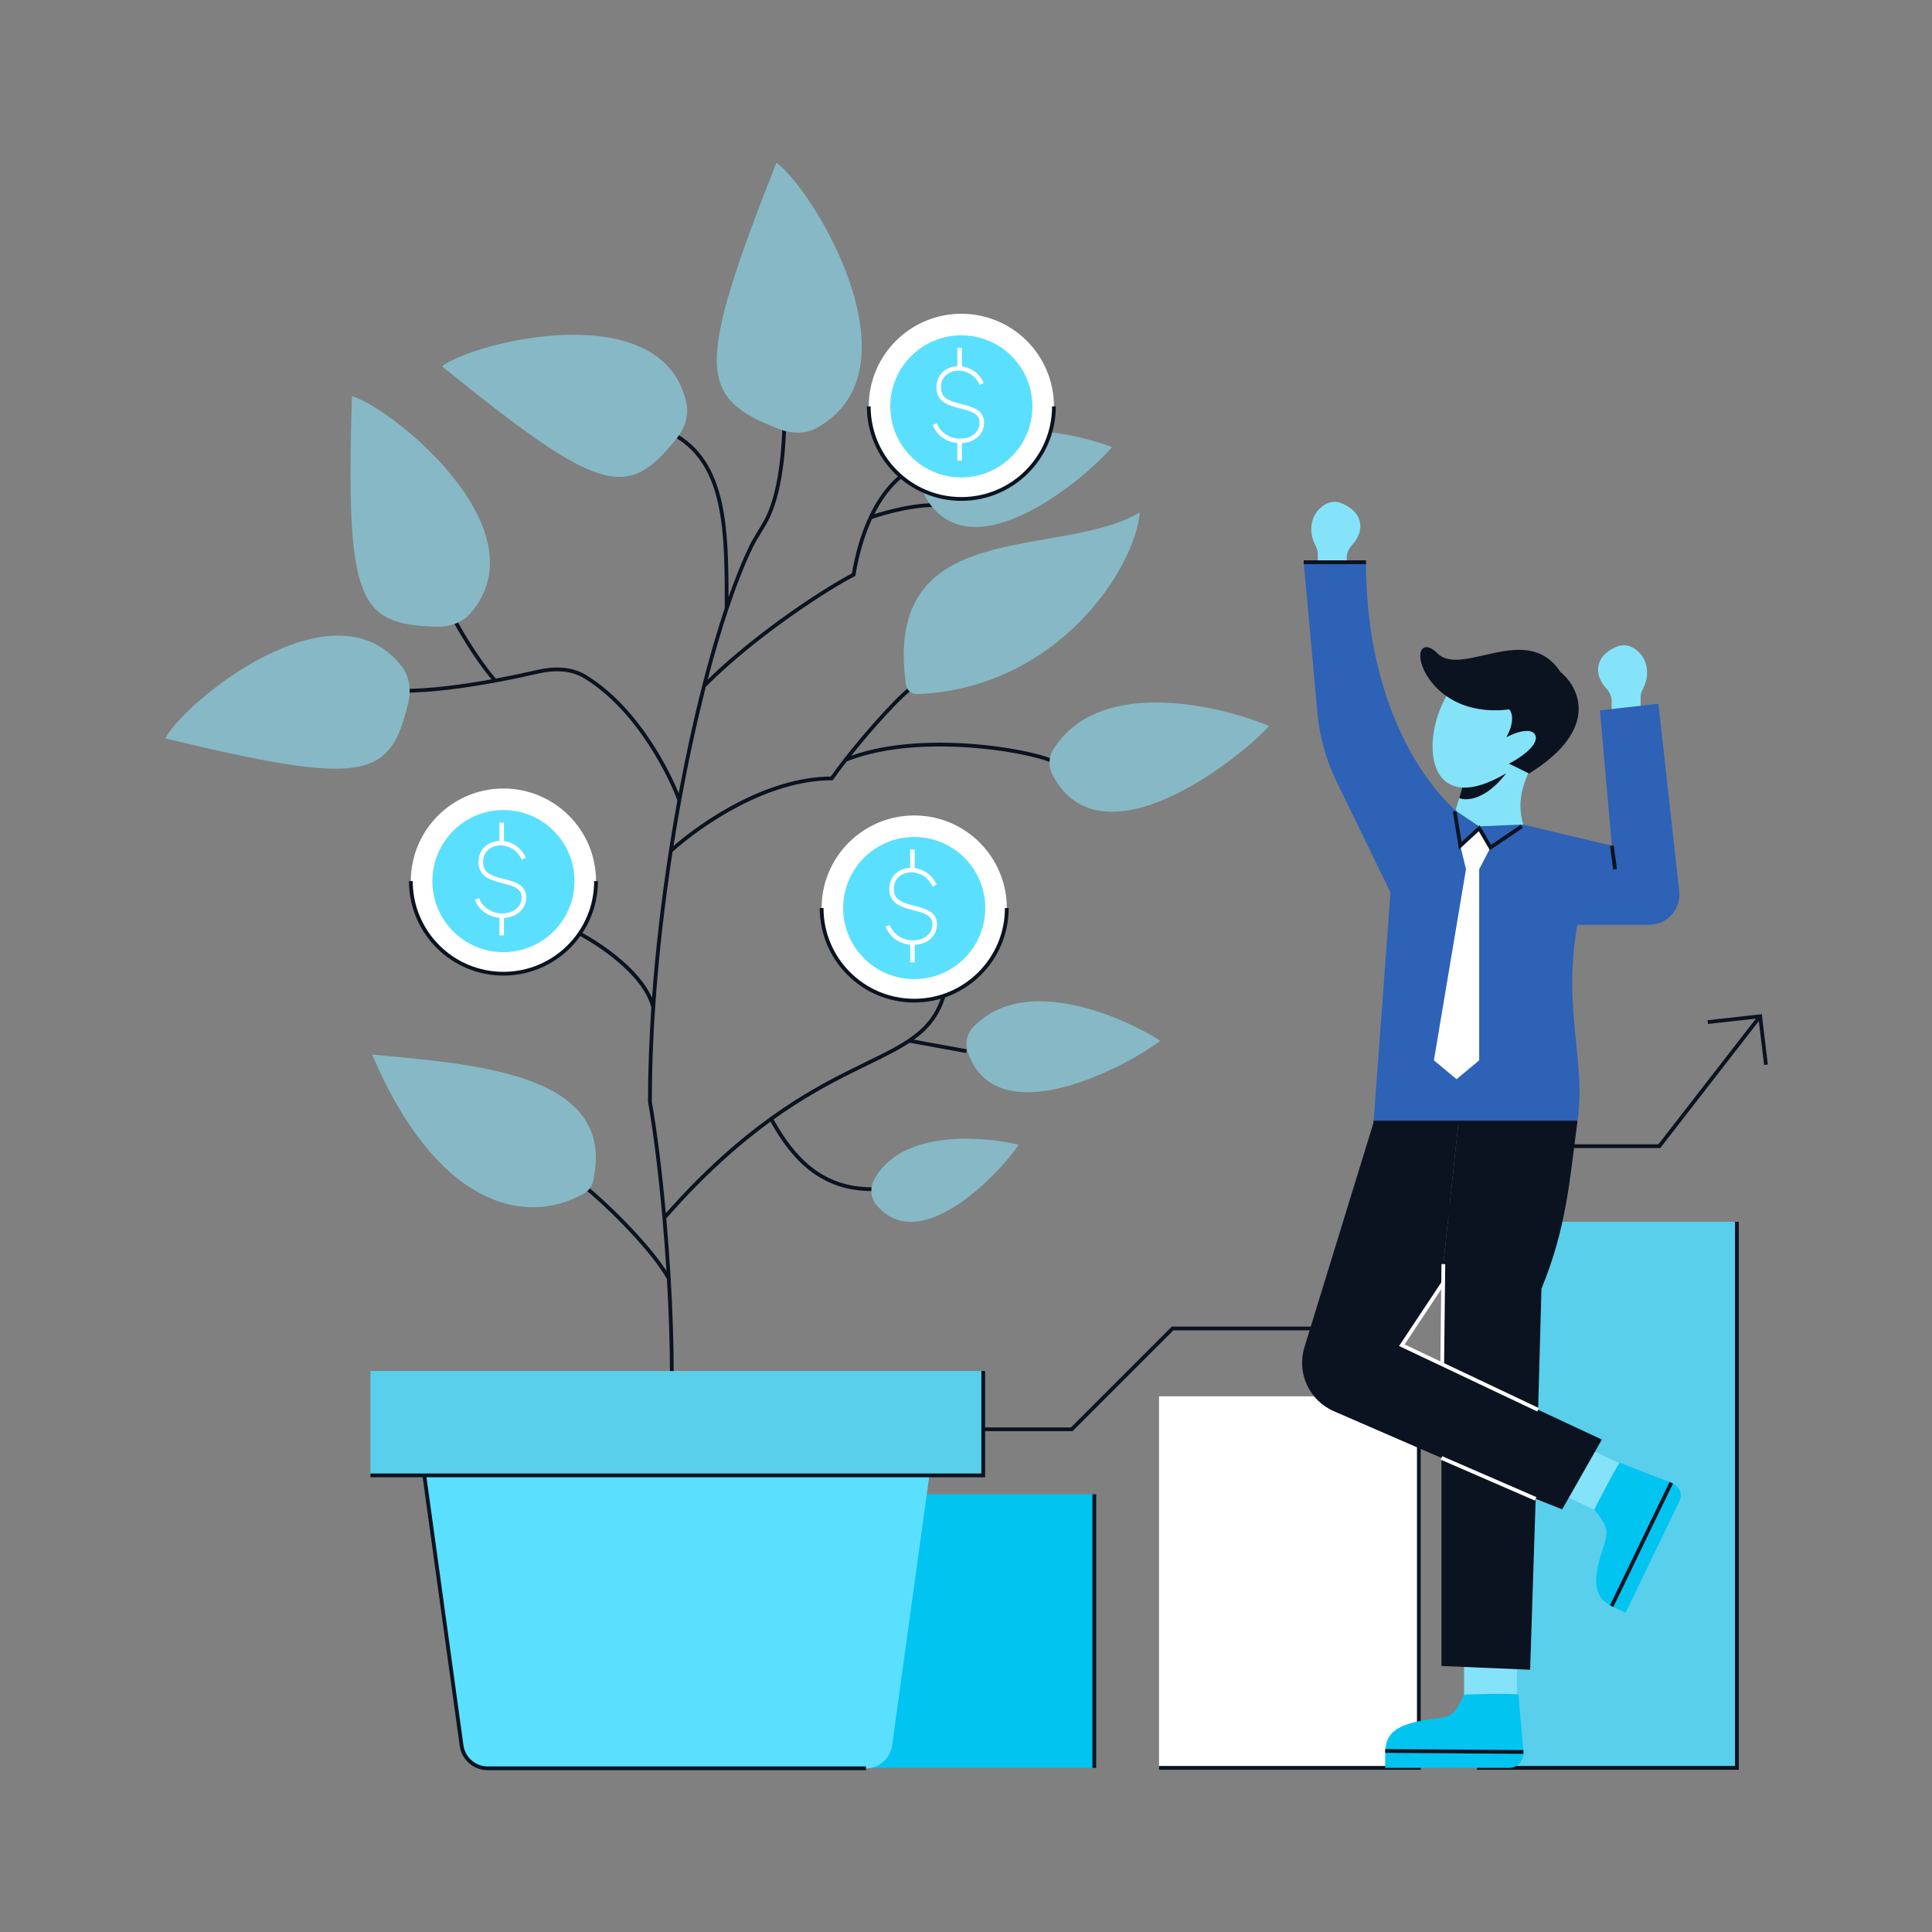 <svg xmlns="http://www.w3.org/2000/svg" fill="none" viewBox="0 0 512 512" id="ValueInvesting"><rect x="0" y="0" width="512" height="512" fill="#808080" stroke="none"/><path fill="#02c4f1" d="M221 396H290V468.5H221V396Z" class="color5872c6 svgShape"></path><path fill="#0b1320" fill-rule="evenodd" d="M289.5 468.5V396H290.5V468.5H289.5Z" clip-rule="evenodd" class="color50293b svgShape"></path><path fill="#ffffff" d="M307.152 370.043H376.013V468.501H307.152V370.043Z" class="colorffffff svgShape"></path><path fill="#0b1320" fill-rule="evenodd" d="M375.513 468.001V370.043H376.513V469.001H307.152V468.001H375.513Z" clip-rule="evenodd" class="color50293b svgShape"></path><path fill="#59cfeb" d="M391.43 323.793H460.291V468.501H391.43V323.793Z" class="coloreb7859 svgShape"></path><path fill="#0b1320" fill-rule="evenodd" d="M459.791 468.001V323.793H460.791V469.001H391.43V468.001H459.791ZM466.896 268.77 468.496 282.109 467.504 282.228 466.107 270.589 439.981 304.252H392.262L369.651 352.557H310.957L284.235 379.28H214.91L194.355 408.057H135V407.057H193.84L214.395 378.28H283.821L310.543 351.557H369.015L391.626 303.252H439.491L465.338 269.949 452.639 271.36 452.528 270.366 466.896 268.77Z" clip-rule="evenodd" class="color50293b svgShape"></path><path fill="#84e3f9" d="M388 434H402V451H388V434ZM411 394.62 417.06 382 432.385 389.359 426.325 401.979 411 394.62ZM349.223 146.792V151H356.901V147.718C356.901 146.395 357.604 145.199 358.496 144.221 361.452 140.98 361.676 135.879 355.462 133.338 350.901 131.473 345.006 137.621 348.62 144.574 348.978 145.262 349.223 146.016 349.223 146.792ZM434.777 184.792V189H427.099V185.718C427.099 184.395 426.396 183.199 425.504 182.221 422.548 178.98 422.324 173.879 428.538 171.338 433.099 169.473 438.994 175.621 435.38 182.574 435.022 183.262 434.777 184.016 434.777 184.792ZM405.198 204.417C404.023 207.348 401.489 212.471 404.002 219.5 390.807 227.73 385.768 227.781 384.628 218.54L387.52 208.708C377.752 208.126 377.855 193.628 383.568 184.04 375.276 178.236 375.199 168.16 380.587 173.499 387.426 180.274 404.582 165.104 413.1 178.36 418.052 182.298 423.406 193.022 405.198 204.417Z" class="colorf99184 svgShape"></path><path fill="#0b1320" d="M399.157 204.93C394.303 207.798 390.463 208.887 387.519 208.712L386.697 211.504C388.569 212.288 393.682 212.071 399.157 204.93ZM407.431 194.898C406.594 192.137 402.321 193.348 400.288 194.299 401.023 192.78 402.024 189.288 400.155 187.468 376.468 190.533 372.758 165.742 380.587 173.499 387.426 180.274 404.582 165.104 413.1 178.36 418.052 182.298 423.406 193.022 405.198 204.417L400.987 202.347C403.484 201.014 408.268 197.659 407.431 194.898Z" class="color50293b svgShape"></path><path fill="#0b1320" fill-rule="evenodd" d="M387.4 175.754C384.647 176.022 382.102 175.71 380.233 173.858C379.273 172.908 378.576 172.549 378.148 172.499C377.953 172.476 377.831 172.518 377.747 172.579C377.655 172.646 377.557 172.772 377.484 172.998C377.333 173.464 377.334 174.223 377.575 175.203C377.813 176.168 378.273 177.296 378.978 178.471C381.791 183.153 388.451 188.482 400.088 186.976L400.328 186.945L400.501 187.114C401.591 188.176 401.807 189.688 401.694 191.043C401.623 191.881 401.424 192.699 401.191 193.392C402.122 193.057 403.231 192.768 404.279 192.712C405.037 192.671 405.805 192.749 406.459 193.058C407.131 193.376 407.655 193.927 407.907 194.757C408.166 195.612 407.977 196.477 407.571 197.271C407.166 198.063 406.526 198.827 405.803 199.523C404.648 200.634 403.229 201.621 402.054 202.32L405.165 203.85C414.02 198.248 417.032 192.896 417.332 188.562C417.636 184.177 415.177 180.657 412.786 178.756L412.721 178.705L412.676 178.635C410.623 175.439 408.073 173.98 405.293 173.457C402.482 172.928 399.408 173.351 396.313 173.993C395.412 174.18 394.505 174.387 393.604 174.592C391.451 175.084 389.331 175.567 387.4 175.754ZM413.473 178.025C411.275 174.641 408.503 173.043 405.478 172.474C402.462 171.907 399.223 172.368 396.11 173.014C395.159 173.211 394.225 173.424 393.309 173.633C391.186 174.118 389.168 174.578 387.304 174.759C384.651 175.017 382.487 174.684 380.937 173.148C379.939 172.159 379.039 171.596 378.264 171.505C377.858 171.458 377.476 171.54 377.16 171.77C376.851 171.994 376.651 172.324 376.532 172.69C376.3 173.41 376.343 174.382 376.604 175.442C376.869 176.516 377.371 177.737 378.121 178.986C381.107 183.958 388.068 189.449 399.963 188C400.612 188.754 400.793 189.822 400.697 190.959C400.595 192.176 400.182 193.369 399.836 194.086L399.223 195.353L400.498 194.756C401.482 194.296 402.993 193.782 404.332 193.71C405.001 193.674 405.585 193.751 406.031 193.962C406.459 194.164 406.783 194.498 406.95 195.047C407.109 195.573 407.014 196.163 406.68 196.816C406.345 197.471 405.79 198.147 405.11 198.802C403.749 200.111 401.971 201.258 400.749 201.91L399.888 202.369L405.224 204.993L405.46 204.846C414.632 199.106 417.996 193.455 418.33 188.631C418.661 183.861 416.015 180.074 413.473 178.025Z" clip-rule="evenodd" class="color50293b svgShape"></path><path fill="#02c4f1" d="M430.774 427.419L445.09 397.786C446.052 395.795 444.972 393.727 442.903 392.948C438.449 391.272 432.685 388.993 429.223 387.629C427.84 389.519 422.486 400.073 422.486 400.073C425.853 404.401 426.602 405.088 424.629 410.927C421.161 421.187 423.786 423.835 427.106 425.647L430.774 427.419Z" class="color5872c6 svgShape"></path><path fill="#0b1320" fill-rule="evenodd" d="M427.557 425.861L443.353 393.162L442.453 392.727L426.656 425.426L427.557 425.861Z" clip-rule="evenodd" class="color50293b svgShape"></path><path fill="#02c4f1" d="M367.1 468.497H399.953C402.229 468.497 403.894 466.55 403.722 464.28C403.368 459.606 402.638 452.743 402.419 449.083C400.103 448.65 388.001 449.083 388.001 449.083C385.468 453.91 385.701 454.892 379.52 455.6C368.66 456.845 367.35 460.301 367.1 464.024V468.497Z" class="color5872c6 svgShape"></path><path fill="#0b1320" fill-rule="evenodd" d="M367.096 464.526L403.718 464.783L403.725 463.783L367.103 463.527L367.096 464.526Z" clip-rule="evenodd" class="color50293b svgShape"></path><path fill="#2d62b7" d="M345.5 149H362C362 184.52 376 206.168 386 215L392 219L403.5 218.5L427.164 224.12L424 188.26L439.5 186.5L445.014 236.198C445.54 240.936 441.831 245.08 437.063 245.08H418C414 268.12 420.5 281.18 418 297.5H364L368.5 236.5L354.25 207.231C351.44 201.458 349.702 195.223 349.121 188.83L345.5 149Z" class="colorb7502d svgShape"></path><path fill="#0b1320" fill-rule="evenodd" d="M362 149.5H345.5V148.5H362V149.5ZM427.505 230.426L426.669 224.186L427.66 224.054L428.496 230.294L427.505 230.426Z" clip-rule="evenodd" class="color50293b svgShape"></path><path fill="#0b1320" d="M345.684 357.029L364.001 297.5H386.501L382.501 335L382.445 340L371.501 356.5L382.202 361.569L407.617 373.608L424.501 381.5L414.001 400L406.967 397.209L382.001 386.368L353.489 373.988C346.948 371.148 343.587 363.845 345.684 357.029Z" class="color50293b svgShape"></path><path fill="#0b1320" d="M405.5 442.499 382 441.499V386.367L406.967 397.208 405.5 442.499ZM418 297.5C416 312.5 415.124 325.542 408.5 341.5L407.616 373.608 382.5 361.71 382.201 361.569 382.5 335 386.5 297.5H418Z" class="color50293b svgShape"></path><path fill="#ffffff" d="M392 219.5L387 224.12L388.5 230.36L380 281L386 286L392 281V230.36L395 224.6L392 219.5Z" class="colorffffff svgShape"></path><path fill="#0b1320" fill-rule="evenodd" d="M385.007 215.08L385.993 214.918L387.343 223.122L392.116 218.711L395.161 223.886L402.982 218.585L403.543 219.413L394.839 225.312L391.884 220.287L386.657 225.117L385.007 215.08ZM418 297.999H364V296.999H418V297.999Z" clip-rule="evenodd" class="color50293b svgShape"></path><path fill="#ffffff" fill-rule="evenodd" d="M381.947 339.849L382.001 334.996L383.001 335.007L382.706 361.256L407.832 373.158L407.404 374.061L370.766 356.706L381.947 339.849ZM381.926 341.689L372.237 356.297L381.712 360.785L381.926 341.689ZM406.769 397.67L381.802 386.829L382.201 385.912L407.167 396.752L406.769 397.67Z" clip-rule="evenodd" class="colorffffff svgShape"></path><path fill="#0b1320" fill-rule="evenodd" d="M207.651 122.588C207.035 127.723 205.958 132.862 204.102 136.914C203.439 138.363 202.616 139.722 201.802 141.051C201.763 141.114 201.725 141.176 201.687 141.239C200.907 142.511 200.142 143.758 199.507 145.07C197.349 149.529 195.175 155.043 193.049 161.387C191.157 167.032 189.304 173.329 187.535 180.119C201.064 166.923 219.447 155.193 225.767 151.973C226.741 146.243 228.284 141.185 230.279 136.924C233.861 129.275 238.924 124.147 244.812 122.381L245.099 123.338C239.852 124.913 235.178 129.379 231.713 136.26C233.471 135.679 236.11 134.945 238.922 134.364C242.439 133.638 246.301 133.135 249.067 133.504L248.935 134.495C246.347 134.15 242.627 134.621 239.124 135.344C235.772 136.036 232.686 136.945 231.099 137.532C229.161 141.722 227.657 146.713 226.711 152.387L226.669 152.639L226.441 152.752C220.252 155.847 200.744 168.258 187.049 182.007C184.674 191.323 182.461 201.513 180.519 212.178C179.801 216.123 179.12 220.132 178.481 224.185C182.575 220.656 188.551 216.294 195.486 212.704C202.954 208.838 211.568 205.849 220.157 205.79C221.065 204.5 222.281 202.869 223.672 201.075C226.52 197.4 230.5 192.695 234.088 188.799C235.882 186.852 237.584 185.101 239.001 183.781C239.71 183.121 240.353 182.564 240.905 182.141C241.444 181.729 241.939 181.411 242.343 181.277L242.659 182.225C242.425 182.303 242.042 182.53 241.513 182.935C240.996 183.331 240.379 183.865 239.683 184.513C238.292 185.809 236.609 187.539 234.824 189.477C231.7 192.868 228.277 196.877 225.574 200.273C235.872 196.6 248.734 196.318 259.433 197.303C265.088 197.824 270.16 198.7 273.959 199.628C275.858 200.092 277.448 200.571 278.638 201.028C279.232 201.256 279.736 201.483 280.132 201.704C280.515 201.918 280.848 202.154 281.047 202.42L280.247 203.02C280.179 202.928 279.999 202.775 279.645 202.578C279.304 202.387 278.848 202.18 278.279 201.961C277.142 201.525 275.596 201.058 273.722 200.6C269.976 199.685 264.953 198.815 259.342 198.299C248.149 197.268 234.697 197.648 224.379 201.794C222.952 203.639 221.719 205.297 220.828 206.575L220.679 206.789H220.418C211.961 206.789 203.411 209.727 195.945 213.592C188.565 217.413 182.278 222.122 178.241 225.726C176.15 239.267 174.54 253.273 173.615 266.998C173.045 275.467 172.735 283.828 172.734 291.906C174.127 299.876 175.429 310.315 176.446 321.529C186.55 310.11 195.788 302.066 204.064 296.102C212.148 290.276 219.308 286.44 225.447 283.386C226.851 282.687 228.198 282.031 229.488 281.403C233.859 279.274 237.582 277.461 240.661 275.389C245.621 272.053 248.863 268.078 250.265 261.067L251.246 261.263C249.881 268.087 246.809 272.193 242.211 275.527L256.199 278.073L256.02 279.057L241.05 276.332C237.94 278.4 234.19 280.226 229.882 282.324C228.601 282.948 227.27 283.596 225.893 284.281C219.87 287.277 212.884 291.018 205.008 296.655C207.842 301.769 211.089 306.218 215.203 309.412C219.41 312.678 224.544 314.649 231.125 314.649V315.649C224.322 315.649 218.972 313.604 214.59 310.202C210.355 306.914 207.045 302.375 204.192 297.244C195.923 303.254 186.684 311.372 176.568 322.902C177.026 328.094 177.421 333.437 177.734 338.765C178.24 347.37 178.534 355.94 178.534 363.779H177.534C177.534 355.999 177.244 347.49 176.742 338.939C174.261 334.556 169.586 329.178 165.183 324.643C160.746 320.072 156.646 316.42 155.436 315.555L156.017 314.742C157.306 315.662 161.459 319.371 165.901 323.946C169.785 327.947 173.937 332.658 176.613 336.801C176.317 332.083 175.96 327.37 175.554 322.777C174.523 311.122 173.179 300.248 171.741 292.035L171.734 291.992V291.949C171.734 283.857 172.043 275.485 172.612 267.008C171.554 262.731 168.03 258.57 163.957 255.075C159.876 251.574 155.32 248.807 152.38 247.335L152.827 246.441C155.829 247.944 160.455 250.754 164.608 254.316C168.023 257.246 171.171 260.73 172.792 264.456C173.744 251.435 175.298 238.205 177.28 225.397C177.974 220.914 178.72 216.482 179.512 212.129C178.61 209.57 176.053 203.717 171.937 197.398C167.753 190.973 161.983 184.106 154.743 179.715C151.223 177.581 146.833 177.539 142.707 178.491C139.621 179.203 135.651 180.059 131.279 180.864C123.45 182.305 114.309 183.589 106.65 183.589V182.589C113.944 182.589 122.635 181.409 130.248 180.035C125.782 174.671 121.617 167.571 120.039 164.585L120.923 164.118C122.529 167.157 126.844 174.499 131.381 179.828C135.624 179.042 139.475 178.211 142.482 177.517C146.735 176.535 151.428 176.535 155.261 178.86C162.681 183.36 168.549 190.364 172.775 196.852C176.247 202.183 178.628 207.193 179.86 210.236C181.736 200.14 183.852 190.489 186.114 181.627C188.015 174.177 190.021 167.283 192.075 161.147C192.075 150.899 192.068 141.286 190.269 133.286C188.471 125.287 184.899 118.974 177.803 115.272L178.265 114.386C185.71 118.269 189.408 124.893 191.245 133.067C192.898 140.421 193.058 149.088 193.073 158.235C194.898 153.042 196.755 148.462 198.607 144.635C199.264 143.276 200.053 141.99 200.826 140.729C200.867 140.662 200.908 140.595 200.949 140.529C201.766 139.195 202.559 137.884 203.193 136.498C204.985 132.584 206.047 127.563 206.658 122.469C207.268 117.381 207.426 112.252 207.426 108.137H208.426C208.426 112.273 208.268 117.446 207.651 122.588Z" clip-rule="evenodd" class="color50293b svgShape"></path><path fill="#86b9c5" d="M294.702 118.475C284.598 114.64 255.866 108.102 245.403 125.362C244.182 127.377 244.192 129.944 245.397 131.968C257.619 152.503 288.239 126.239 294.702 118.475Z" class="colorc5bb86 svgShape"></path><path fill="#5bdffe" d="M112.449 390.992H246.293L236.419 462.578C235.941 466.042 232.981 468.622 229.485 468.622H129.257C125.761 468.622 122.801 466.042 122.323 462.578L112.449 390.992Z" class="colorfeb75b svgShape"></path><path fill="#0b1320" fill-rule="evenodd" d="M112.944 390.926L122.818 462.512C123.261 465.728 126.01 468.124 129.257 468.124H229.484V469.124H129.257C125.511 469.124 122.339 466.359 121.827 462.648L111.953 391.062L112.944 390.926Z" clip-rule="evenodd" class="color50293b svgShape"></path><path fill="#59cfeb" d="M98.172 363.332H260.569V390.993H98.172V363.332Z" class="coloreb7859 svgShape"></path><path fill="#0b1320" fill-rule="evenodd" d="M260.069 390.493V363.332H261.069V391.493H98.172V390.493H260.069Z" clip-rule="evenodd" class="color50293b svgShape"></path><path fill="#ffffff" d="M266.814 240.644C266.814 254.196 255.828 265.182 242.276 265.182C228.724 265.182 217.738 254.196 217.738 240.644C217.738 227.092 228.724 216.105 242.276 216.105C255.828 216.105 266.814 227.092 266.814 240.644Z" class="colorffffff svgShape"></path><path fill="#0b1320" fill-rule="evenodd" d="M218.238 240.645C218.238 253.92 229 264.683 242.276 264.683C255.552 264.683 266.314 253.92 266.314 240.645H267.314C267.314 254.473 256.104 265.683 242.276 265.683C228.448 265.683 217.238 254.473 217.238 240.645H218.238Z" clip-rule="evenodd" class="color50293b svgShape"></path><path fill="#5bdffe" d="M261.108 240.645C261.108 251.045 252.677 259.476 242.277 259.476C231.876 259.476 223.445 251.045 223.445 240.645C223.445 230.245 231.876 221.812 242.277 221.812C252.677 221.812 261.108 230.245 261.108 240.645Z" class="colorfeb75b svgShape"></path><path fill="#ffffff" fill-rule="evenodd" d="M241.209 229.99V225.125H242.409V230.041C244.707 230.333 247.005 231.762 248.231 234.467L247.138 234.963C245.805 232.021 243.023 230.897 240.689 231.244C239.522 231.418 238.49 231.955 237.8 232.793C237.116 233.621 236.73 234.788 236.922 236.304C237.078 237.528 237.755 238.282 238.772 238.841C239.771 239.389 241.037 239.715 242.384 240.062C242.461 240.081 242.538 240.101 242.616 240.121C243.997 240.478 245.471 240.875 246.558 241.622C247.115 242.006 247.59 242.493 247.904 243.129C248.217 243.766 248.349 244.513 248.282 245.386C248.038 248.554 245.275 250.246 242.409 250.396V255.029H241.209V250.371C238.552 250.122 235.848 248.589 234.68 245.555L235.799 245.124C236.898 247.975 239.632 249.279 242.188 249.204C244.767 249.129 246.901 247.689 247.086 245.294C247.139 244.598 247.03 244.072 246.827 243.659C246.623 243.245 246.305 242.904 245.878 242.611C244.997 242.005 243.741 241.651 242.316 241.283C242.224 241.26 242.132 241.236 242.039 241.212C240.739 240.878 239.332 240.517 238.194 239.892C236.937 239.202 235.948 238.157 235.732 236.455C235.501 234.642 235.961 233.137 236.874 232.029C237.781 230.93 239.097 230.268 240.513 230.057C240.742 230.023 240.975 230.001 241.209 229.99Z" clip-rule="evenodd" class="colorffffff svgShape"></path><path fill="#ffffff" d="M157.955 233.503C157.955 247.055 146.969 258.041 133.417 258.041C119.865 258.041 108.879 247.055 108.879 233.503C108.879 219.951 119.865 208.965 133.417 208.965C146.969 208.965 157.955 219.951 157.955 233.503Z" class="colorffffff svgShape"></path><path fill="#0b1320" fill-rule="evenodd" d="M109.379 233.504C109.379 246.78 120.141 257.542 133.417 257.542C146.693 257.542 157.455 246.78 157.455 233.504H158.455C158.455 247.332 147.245 258.542 133.417 258.542C119.589 258.542 108.379 247.332 108.379 233.504H109.379Z" clip-rule="evenodd" class="color50293b svgShape"></path><path fill="#5bdffe" d="M152.248 233.503C152.248 243.903 143.817 252.334 133.417 252.334C123.017 252.334 114.586 243.903 114.586 233.503C114.586 223.103 123.017 214.672 133.417 214.672C143.817 214.672 152.248 223.103 152.248 233.503Z" class="colorfeb75b svgShape"></path><path fill="#ffffff" fill-rule="evenodd" d="M132.35 222.85V217.984H133.55V222.9C135.848 223.193 138.146 224.621 139.371 227.327L138.278 227.822C136.945 224.88 134.163 223.757 131.83 224.104C130.663 224.277 129.631 224.815 128.94 225.652C128.257 226.481 127.87 227.647 128.063 229.163C128.218 230.387 128.895 231.141 129.913 231.7C130.912 232.248 132.178 232.574 133.525 232.921C133.602 232.941 133.679 232.961 133.756 232.981C135.137 233.337 136.612 233.734 137.699 234.482C138.256 234.865 138.731 235.352 139.044 235.988C139.358 236.626 139.49 237.373 139.423 238.245C139.179 241.413 136.415 243.105 133.55 243.256V247.888H132.35V243.23C129.693 242.982 126.989 241.449 125.82 238.415L126.94 237.983C128.038 240.834 130.772 242.138 133.328 242.064C135.907 241.989 138.042 240.549 138.226 238.153C138.28 237.457 138.171 236.931 137.968 236.518C137.764 236.104 137.445 235.764 137.019 235.47C136.138 234.864 134.882 234.511 133.456 234.143C133.365 234.119 133.272 234.095 133.18 234.071C131.88 233.738 130.472 233.376 129.335 232.752C128.078 232.062 127.089 231.017 126.872 229.314C126.642 227.502 127.101 225.996 128.015 224.889C128.921 223.79 130.238 223.127 131.653 222.917C131.883 222.883 132.115 222.86 132.35 222.85Z" clip-rule="evenodd" class="colorffffff svgShape"></path><path fill="#ffffff" d="M279.307 107.69C279.307 121.242 268.321 132.228 254.769 132.228C241.217 132.228 230.23 121.242 230.23 107.69C230.23 94.138 241.217 83.152 254.769 83.152C268.321 83.152 279.307 94.138 279.307 107.69Z" class="colorffffff svgShape"></path><path fill="#0b1320" fill-rule="evenodd" d="M230.73 107.691C230.73 120.967 241.493 131.729 254.769 131.729C268.044 131.729 278.807 120.967 278.807 107.691H279.807C279.807 121.52 268.597 132.729 254.769 132.729C240.94 132.729 229.73 121.52 229.73 107.691H230.73Z" clip-rule="evenodd" class="color50293b svgShape"></path><path fill="#5bdffe" d="M273.6 107.691C273.6 118.091 265.168 126.522 254.768 126.522C244.368 126.522 235.938 118.091 235.938 107.691C235.938 97.29 244.368 88.859 254.768 88.859C265.168 88.859 273.6 97.29 273.6 107.691Z" class="colorfeb75b svgShape"></path><path fill="#ffffff" fill-rule="evenodd" d="M253.701 97.037V92.172H254.901V97.087C257.199 97.38 259.497 98.809 260.723 101.514L259.63 102.01C258.297 99.068 255.515 97.944 253.181 98.291C252.014 98.465 250.983 99.002 250.292 99.84C249.608 100.668 249.222 101.835 249.414 103.35C249.57 104.575 250.247 105.329 251.264 105.887C252.263 106.436 253.53 106.762 254.876 107.108C254.953 107.128 255.03 107.148 255.108 107.168C256.489 107.525 257.963 107.921 259.05 108.669C259.607 109.052 260.082 109.539 260.396 110.176C260.71 110.813 260.842 111.56 260.774 112.433C260.53 115.601 257.767 117.293 254.901 117.443V122.075H253.701V117.418C251.045 117.169 248.341 115.636 247.172 112.602L248.292 112.171C249.39 115.022 252.124 116.325 254.68 116.251C257.259 116.176 259.393 114.736 259.578 112.341C259.632 111.645 259.523 111.119 259.319 110.706C259.115 110.292 258.797 109.951 258.37 109.658C257.489 109.052 256.233 108.698 254.808 108.33C254.716 108.306 254.624 108.283 254.531 108.259C253.231 107.925 251.824 107.564 250.687 106.939C249.429 106.249 248.44 105.204 248.224 103.502C247.994 101.689 248.453 100.184 249.366 99.076C250.273 97.977 251.589 97.315 253.005 97.104C253.234 97.07 253.467 97.048 253.701 97.037Z" clip-rule="evenodd" class="colorffffff svgShape"></path><path fill="#86b9c5" d="M302.061 135.797C280.591 148.503 233.737 136.253 240.091 181.446 240.294 182.888 241.565 183.988 243.02 183.933 279.816 182.549 300.666 151.153 302.061 135.797ZM269.937 303.373C261.634 301.297 238.654 298.836 231.545 312.879 230.481 314.981 230.784 317.551 232.297 319.357 244.097 333.445 265.567 310.096 269.937 303.373ZM307.476 275.796C298.388 269.947 271.64 257.586 257.821 272.299 256.209 274.016 255.685 276.529 256.444 278.759 264.136 301.384 299.542 282.05 307.476 275.796ZM336.32 192.408C324.806 187.522 291.703 178.647 279.146 198.584 277.891 200.578 277.801 203.128 278.882 205.222 291.773 230.198 328.507 201.09 336.32 192.408ZM154.749 316.299C138.7 325.398 115.356 318.943 98.617 279.457 125.622 282.07 163.683 284.259 157.171 313.006 156.858 314.387 155.981 315.601 154.749 316.299ZM115.617 166.079C94.931 165.496 91.612 159.542 93.264 105.016 103.399 107.719 143.92 140.086 124.753 162.456 122.524 165.057 119.042 166.175 115.617 166.079ZM108.167 186.32C103.356 206.447 96.849 208.475 43.818 195.682 48.541 186.317 88.527 153.29 106.493 176.635 108.583 179.351 108.963 182.988 108.167 186.32ZM179.252 116.297C166.252 132.399 159.505 131.431 117.133 97.073 125.425 90.65 175.728 78.031 181.907 106.835 182.625 110.185 181.404 113.632 179.252 116.297ZM206.527 113.72C185.267 105.464 183.911 98.448 205.754 43.137 215.13 49.641 244.758 97.899 216.371 113.433 213.365 115.077 209.72 114.96 206.527 113.72Z" class="colorc5bb86 svgShape"></path></svg>